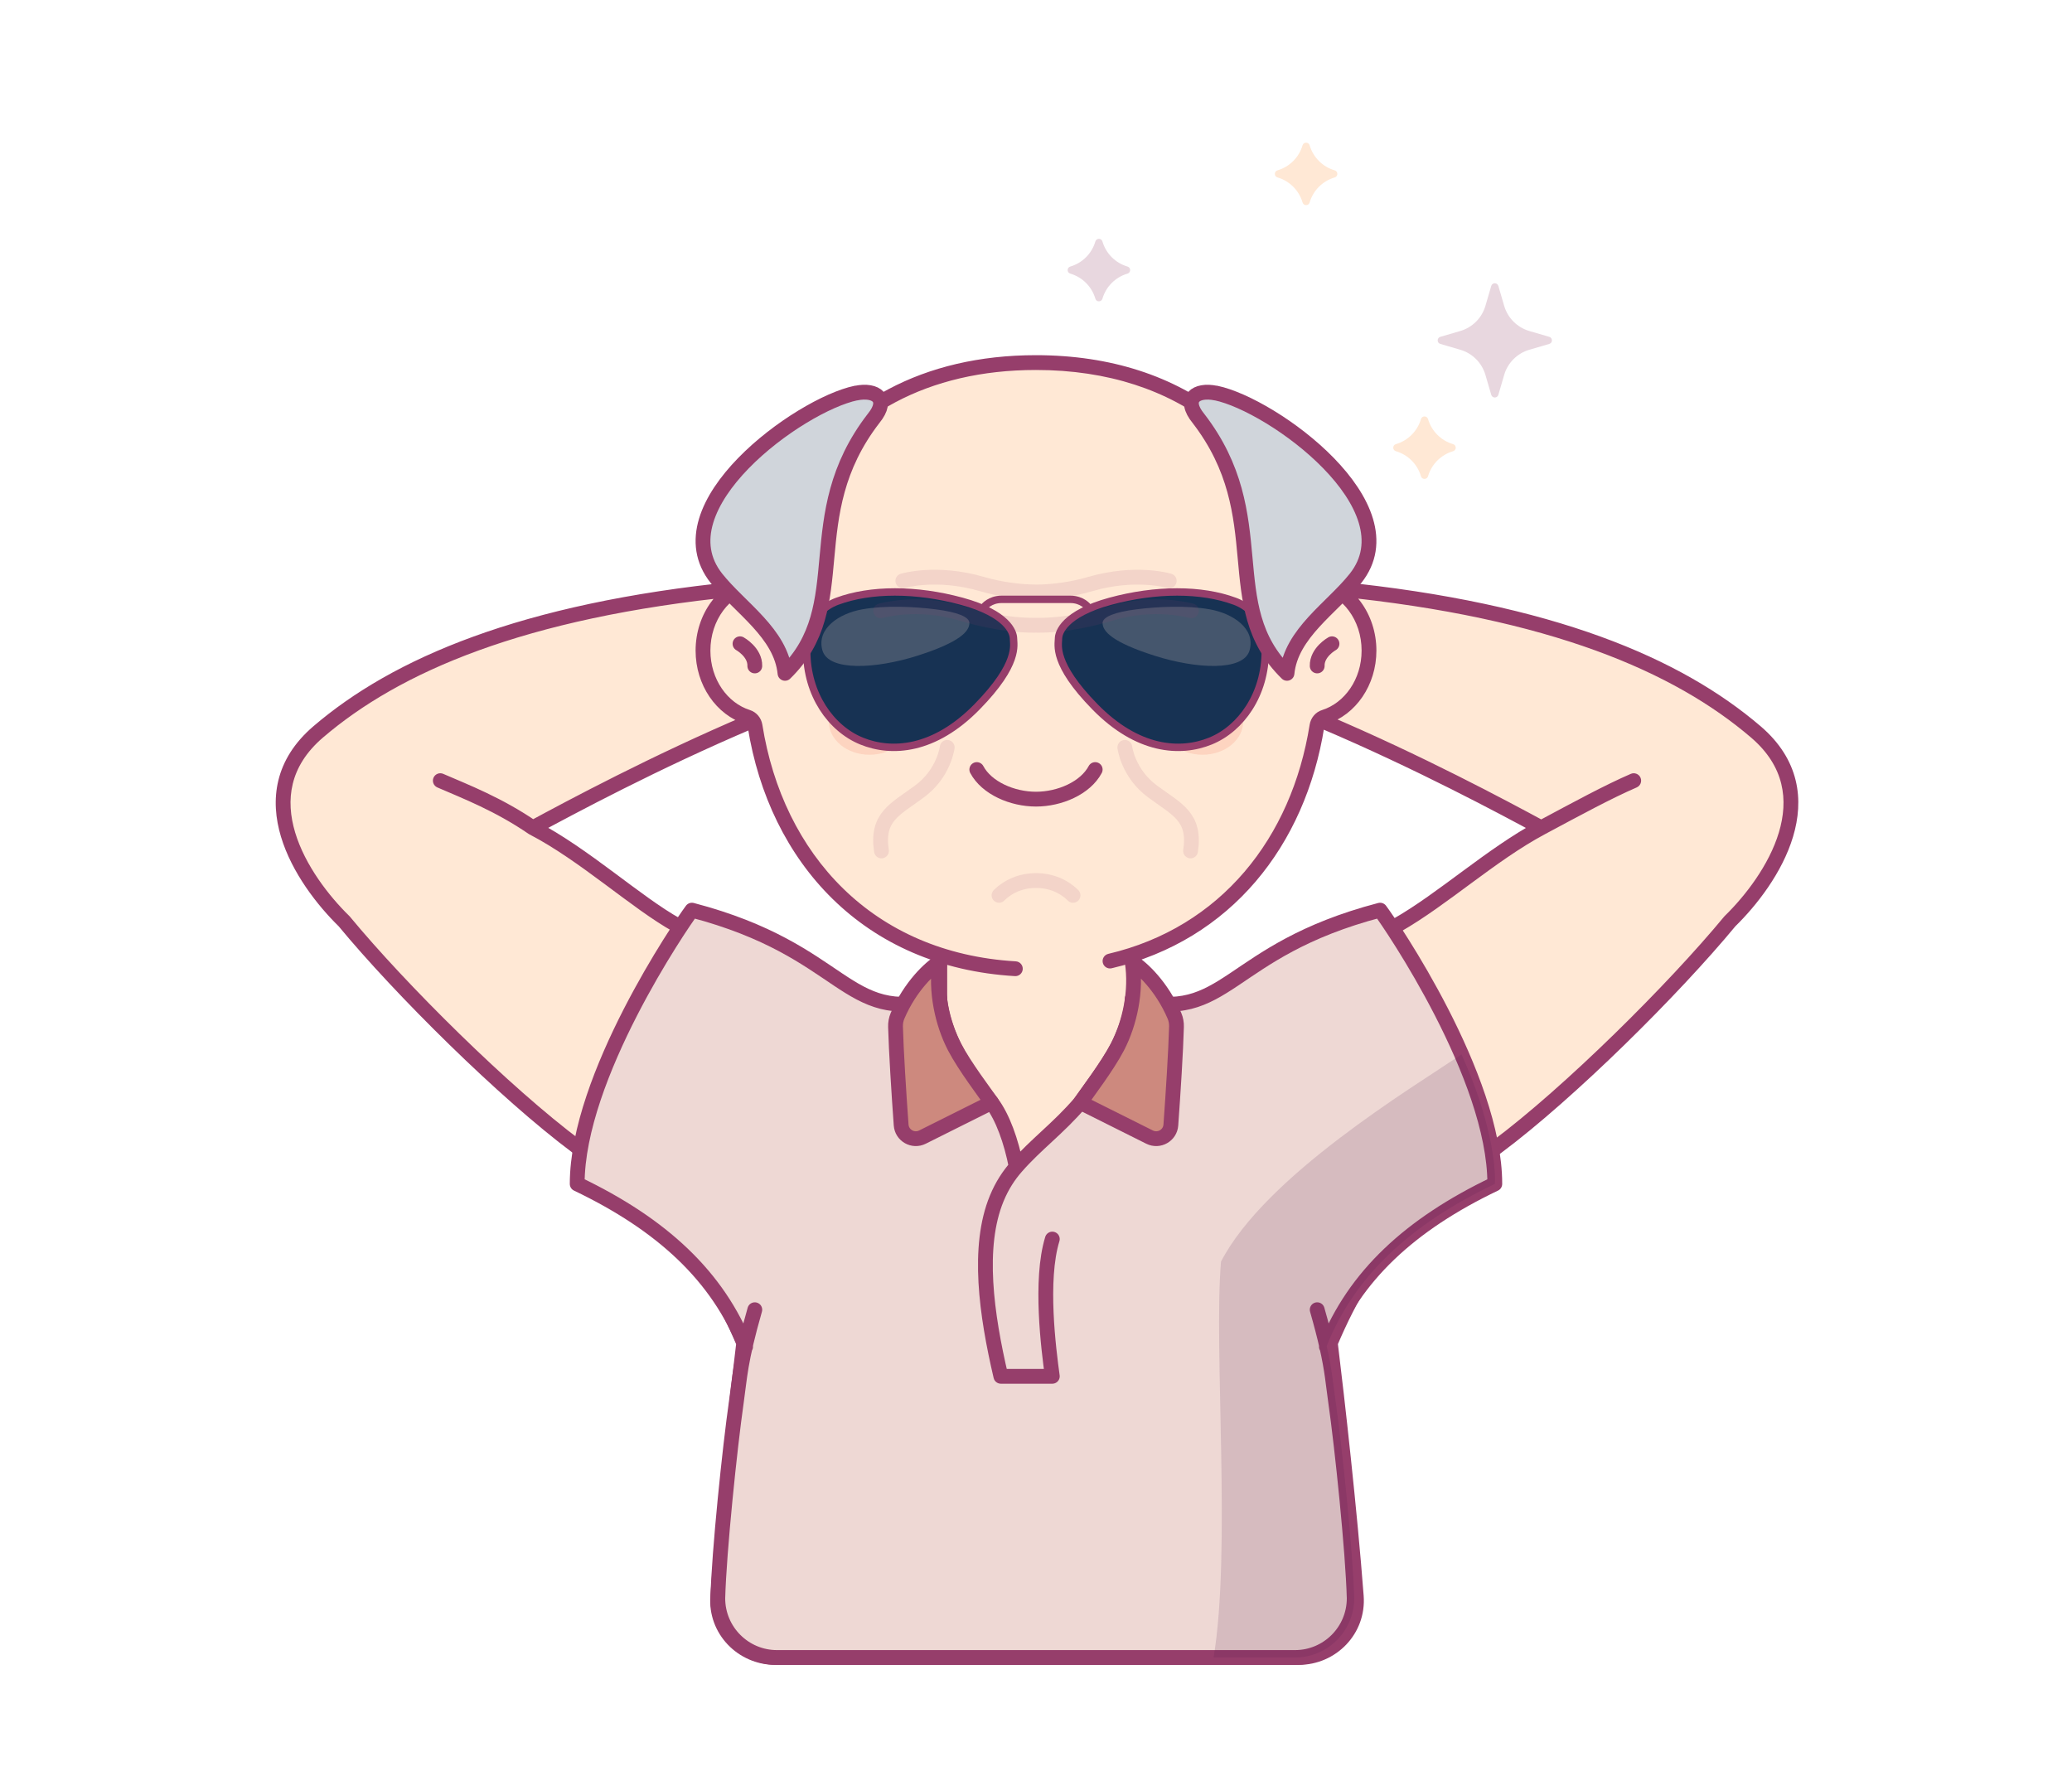 <svg width="280" height="240" viewBox="0 0 280 240" fill="none" xmlns="http://www.w3.org/2000/svg">
<path fill-rule="evenodd" clip-rule="evenodd" d="M101.672 78.755C102.221 78.635 102.64 78.195 102.769 77.644C103.794 73.304 105.383 69.348 107.5 65.853C113.873 55.333 125.032 49 139.99 49C159.917 49 173.102 60.24 177.231 77.644C177.36 78.195 177.779 78.635 178.328 78.755C179.092 78.924 179.818 79.212 180.492 79.602C209.492 82.5 226.775 89.923 237.274 98.911C247.131 107.348 239.441 118.966 233.774 124.5C226.174 133.7 212.108 147.667 202.274 155C191.774 162.5 185.274 168.5 179.774 181.5C180.695 188.999 182.406 204.164 183.282 215.728C183.624 220.245 180.014 224 175.484 224L104.791 224C100.261 224 96.65 220.245 96.992 215.728C97.869 204.164 99.579 188.999 100.5 181.5C95 168.5 88.5 162.5 78 155C68.167 147.667 54.1 133.7 46.5 124.5C40.833 118.966 33.143 107.348 43 98.911C53.5 89.923 70.5 82.5 99.5 79.602C100.176 79.211 100.905 78.923 101.672 78.755ZM153.274 128.957V135L158.774 136C159.985 136.362 164.536 136.07 169.5 134C174.104 132.08 179.359 130.712 188.774 125.047C195.5 121 201.5 115.5 208.274 111.871C203.108 109.08 191.774 103 178.835 97.5L178.357 97.293C178.155 97.51 178.018 97.788 177.969 98.092C175.658 112.632 167.037 124.396 153.274 128.957ZM127 135L127 129.048C113.073 124.554 104.357 112.73 102.031 98.092C101.987 97.823 101.874 97.575 101.708 97.372L101.44 97.5C88.5 103 77.167 109.08 72 111.871C79 115.5 85.269 121.366 91.5 125.047C101.44 130.919 106.396 132.08 111 134C115.964 136.07 120.289 136.362 121.5 136L127 135Z" fill="#FFE8D5"/>
<path d="M100 87C100 87 102.057 88.143 101.999 90" stroke="#963E6B" stroke-width="2" stroke-linecap="round" stroke-linejoin="round"/>
<path d="M180 87C180 87 177.943 88.143 178.001 90" stroke="#963E6B" stroke-width="2" stroke-linecap="round" stroke-linejoin="round"/>
<path d="M102.769 77.644L101.796 77.415L101.796 77.415L102.769 77.644ZM101.672 78.755L101.886 79.732L101.886 79.732L101.672 78.755ZM101.034 96.911L101.34 95.959L101.335 95.957L101.034 96.911ZM102.031 98.092L103.019 97.935L103.018 97.931L102.031 98.092ZM177.969 98.092L176.982 97.931L176.981 97.935L177.969 98.092ZM178.966 96.911L179.256 97.868L179.268 97.864L178.966 96.911ZM178.328 78.755L178.544 77.779L178.542 77.778L178.328 78.755ZM177.231 77.644L178.204 77.415L178.204 77.414L177.231 77.644ZM149.771 128.908C149.233 129.035 148.9 129.573 149.027 130.111C149.153 130.648 149.691 130.982 150.229 130.855L149.771 128.908ZM137.151 131.917C137.702 131.95 138.175 131.529 138.208 130.978C138.24 130.426 137.82 129.953 137.268 129.92L137.151 131.917ZM127 135L127.179 135.984C127.654 135.897 128 135.483 128 135H127ZM128 129.048C128 128.496 127.552 128.048 127 128.048C126.448 128.048 126 128.496 126 129.048H128ZM100.5 181.5L101.493 181.622C101.514 181.448 101.489 181.272 101.421 181.11L100.5 181.5ZM78 155L77.402 155.802C77.408 155.806 77.413 155.81 77.419 155.814L78 155ZM111.751 224L111.751 225L111.751 225L111.751 224ZM121.5 136L121.321 135.016C121.285 135.023 121.249 135.031 121.213 135.042L121.5 136ZM91.5 125.047L91.015 125.922L91.5 125.047ZM59.897 104.582C59.39 104.363 58.801 104.596 58.582 105.103C58.363 105.61 58.596 106.198 59.103 106.418L59.897 104.582ZM46.5 124.5L47.271 123.863C47.248 123.836 47.224 123.809 47.199 123.785L46.5 124.5ZM107.5 65.853L106.645 65.335L106.645 65.335L107.5 65.853ZM72 111.871L71.434 112.695C71.468 112.719 71.503 112.74 71.54 112.758L72 111.871ZM101.831 98.42C102.339 98.204 102.576 97.617 102.36 97.109C102.144 96.6 101.557 96.364 101.049 96.58L101.831 98.42ZM43 98.911L43.65 99.671L43.65 99.671L43 98.911ZM99.6 80.597C100.149 80.542 100.55 80.052 100.495 79.502C100.44 78.953 99.95 78.552 99.401 78.607L99.6 80.597ZM153.274 135H152.274C152.274 135.483 152.62 135.897 153.096 135.984L153.274 135ZM154.274 129.048C154.274 128.496 153.827 128.048 153.274 128.048C152.722 128.048 152.274 128.496 152.274 129.048H154.274ZM179.774 181.5L178.853 181.11C178.785 181.272 178.761 181.448 178.782 181.622L179.774 181.5ZM202.274 155L202.856 155.814C202.861 155.81 202.867 155.806 202.872 155.802L202.274 155ZM158.774 136L159.061 135.042C159.026 135.031 158.99 135.023 158.953 135.016L158.774 136ZM183.282 215.728L182.285 215.803L182.285 215.803L183.282 215.728ZM168.523 224L168.523 223L168.523 223L168.523 224ZM188.774 125.047L188.279 124.178L188.774 125.047ZM233.774 124.5L233.076 123.785C233.05 123.809 233.026 123.836 233.003 123.863L233.774 124.5ZM221.172 106.418C221.678 106.198 221.912 105.61 221.692 105.103C221.473 104.596 220.884 104.363 220.377 104.582L221.172 106.418ZM179.226 96.58C178.718 96.364 178.13 96.6 177.914 97.109C177.698 97.617 177.935 98.204 178.443 98.42L179.226 96.58ZM237.274 98.911L236.624 99.671L236.624 99.671L237.274 98.911ZM180.874 78.607C180.324 78.552 179.834 78.953 179.779 79.502C179.724 80.052 180.125 80.542 180.675 80.597L180.874 78.607ZM96.992 215.728L95.995 215.652L96.992 215.728ZM101.796 77.415C101.747 77.621 101.601 77.747 101.458 77.778L101.886 79.732C102.84 79.523 103.532 78.769 103.743 77.874L101.796 77.415ZM101.459 77.778C97.13 78.725 94 82.974 94 87.923H96C96 83.764 98.615 80.448 101.886 79.732L101.459 77.778ZM94 87.923C94 92.586 96.784 96.615 100.732 97.864L101.335 95.957C98.322 95.004 96 91.828 96 87.923H94ZM100.727 97.863C100.88 97.912 101.012 98.053 101.044 98.253L103.018 97.931C102.871 97.03 102.245 96.25 101.34 95.959L100.727 97.863ZM178.956 98.253C178.99 98.04 179.129 97.907 179.256 97.868L178.676 95.954C177.746 96.236 177.127 97.042 176.982 97.931L178.956 98.253ZM179.268 97.864C183.216 96.615 186 92.586 186 87.923H184C184 91.828 181.678 95.004 178.665 95.957L179.268 97.864ZM186 87.923C186 82.983 182.869 78.736 178.544 77.779L178.112 79.732C181.386 80.456 184 83.776 184 87.923H186ZM178.542 77.778C178.398 77.747 178.253 77.621 178.204 77.415L176.257 77.874C176.468 78.769 177.16 79.523 178.114 79.732L178.542 77.778ZM178.204 77.414C176.094 68.522 171.657 61.154 165.155 56.011C158.651 50.867 150.146 48 139.99 48V50C149.76 50 157.811 52.753 163.914 57.58C170.018 62.408 174.238 69.362 176.258 77.875L178.204 77.414ZM150.229 130.855C166.358 127.059 176.415 114.243 178.956 98.249L176.981 97.935C174.545 113.263 164.983 125.328 149.771 128.908L150.229 130.855ZM101.044 98.249C103.958 116.588 116.741 130.714 137.151 131.917L137.268 129.92C117.922 128.78 105.806 115.477 103.019 97.935L101.044 98.249ZM128 135V129.048H126V135H128ZM101.421 181.11C95.823 167.879 89.166 161.747 78.581 154.186L77.419 155.814C87.834 163.253 94.177 169.121 99.579 181.89L101.421 181.11ZM121.679 136.984L127.179 135.984L126.821 134.016L121.321 135.016L121.679 136.984ZM99.507 181.378C98.586 188.883 96.873 204.065 95.995 215.652L97.99 215.803C98.864 204.262 100.572 189.115 101.493 181.622L99.507 181.378ZM104.791 225H111.751V223H104.791V225ZM121.213 135.042C120.832 135.156 119.998 135.226 118.58 135.046C117.19 134.869 115.323 134.464 112.926 133.71C108.133 132.203 101.28 129.322 91.985 124.172L91.015 125.922C100.39 131.115 107.37 134.06 112.326 135.618C114.804 136.397 116.79 136.834 118.327 137.03C119.835 137.221 121.002 137.193 121.787 136.958L121.213 135.042ZM78.598 154.198C68.841 146.922 54.831 133.015 47.271 123.863L45.729 125.137C53.369 134.385 67.492 148.411 77.402 155.802L78.598 154.198ZM139.99 48C124.721 48 113.218 54.484 106.645 65.335L108.355 66.371C114.528 56.182 125.343 50 139.99 50V48ZM106.645 65.335C104.469 68.926 102.843 72.982 101.796 77.415L103.743 77.874C104.745 73.627 106.297 69.769 108.355 66.371L106.645 65.335ZM91.985 124.172C89.308 122.69 86.252 120.357 82.909 117.874C79.6 115.418 76.041 112.839 72.46 110.983L71.54 112.758C74.959 114.531 78.4 117.017 81.716 119.48C84.998 121.917 88.192 124.357 91.015 125.922L91.985 124.172ZM72.566 111.046C67.835 107.802 63.309 106.058 59.897 104.582L59.103 106.418C62.588 107.926 66.901 109.587 71.434 112.695L72.566 111.046ZM72.475 112.751C77.637 109.963 88.936 103.901 101.831 98.42L101.049 96.58C88.064 102.099 76.696 108.198 71.525 110.991L72.475 112.751ZM47.199 123.785C44.428 121.079 41.217 116.931 39.886 112.506C39.225 110.307 39.039 108.077 39.563 105.928C40.085 103.789 41.329 101.658 43.65 99.671L42.35 98.151C39.743 100.383 38.251 102.868 37.62 105.453C36.992 108.028 37.234 110.63 37.971 113.082C39.438 117.959 42.906 122.388 45.801 125.215L47.199 123.785ZM43.65 99.671C53.942 90.861 70.72 83.483 99.6 80.597L99.401 78.607C70.28 81.517 53.058 88.985 42.35 98.151L43.65 99.671ZM154.274 135V129.048H152.274V135H154.274ZM180.695 181.89C186.097 169.121 192.44 163.253 202.856 155.814L201.693 154.186C191.108 161.747 184.451 167.879 178.853 181.11L180.695 181.89ZM158.953 135.016L153.453 134.016L153.096 135.984L158.596 136.984L158.953 135.016ZM178.782 181.622C179.702 189.115 181.41 204.262 182.285 215.803L184.279 215.652C183.401 204.065 181.689 188.883 180.767 181.378L178.782 181.622ZM175.484 223H168.523V225H175.484V223ZM158.488 136.958C159.247 137.185 160.361 137.261 161.848 137.115C163.351 136.966 165.296 136.583 167.748 135.839C172.652 134.351 179.639 131.403 189.269 125.916L188.279 124.178C178.733 129.617 171.887 132.494 167.168 133.925C164.809 134.641 162.995 134.992 161.651 135.124C160.291 135.259 159.469 135.164 159.061 135.042L158.488 136.958ZM202.872 155.802C212.783 148.411 226.906 134.385 234.545 125.137L233.003 123.863C225.443 133.015 211.433 146.922 201.677 154.198L202.872 155.802ZM189.269 125.916C192.445 124.106 195.681 121.678 198.912 119.294C202.168 116.893 205.432 114.528 208.747 112.752L207.802 110.989C204.342 112.843 200.969 115.292 197.725 117.685C194.456 120.096 191.329 122.441 188.279 124.178L189.269 125.916ZM208.747 112.752C213.716 110.09 217.771 107.889 221.172 106.418L220.377 104.582C216.881 106.095 212.734 108.347 207.802 110.989L208.747 112.752ZM208.75 110.991C203.578 108.198 192.211 102.099 179.226 96.58L178.443 98.42C191.338 103.901 202.637 109.963 207.799 112.751L208.75 110.991ZM234.473 125.215C237.369 122.388 240.837 117.959 242.303 113.082C243.041 110.63 243.283 108.028 242.654 105.453C242.023 102.868 240.532 100.383 237.925 98.151L236.624 99.671C238.946 101.658 240.189 103.789 240.711 105.928C241.236 108.077 241.049 110.307 240.388 112.506C239.057 116.931 235.847 121.079 233.076 123.785L234.473 125.215ZM237.925 98.151C227.216 88.985 209.994 81.517 180.874 78.607L180.675 80.597C209.555 83.483 226.333 90.861 236.624 99.671L237.925 98.151ZM182.285 215.803C182.582 219.718 179.454 223 175.484 223V225C180.573 225 184.667 220.772 184.279 215.652L182.285 215.803ZM111.751 225L168.523 225L168.523 223L111.751 223L111.751 225ZM95.995 215.652C95.607 220.772 99.701 225 104.791 225V223C100.82 223 97.693 219.718 97.99 215.803L95.995 215.652Z" fill="#963E6B"/>
<g opacity="0.14" filter="url(#filter0_f_1442_4670)">
<path d="M117.5 102C120.538 102 123 99.985 123 97.5C123 95.015 120.538 93 117.5 93C114.462 93 112 95.015 112 97.5C112 99.985 114.462 102 117.5 102Z" fill="#F3583C"/>
<path d="M162.5 102C165.538 102 168 99.985 168 97.5C168 95.015 165.538 93 162.5 93C159.462 93 157 95.015 157 97.5C157 99.985 159.462 102 162.5 102Z" fill="#F3583C"/>
</g>
<path d="M152 89.999C152 89.999 154.708 87.059 158.838 88.309C159.816 88.609 160.874 89.139 162 89.999" stroke="#963E6B" stroke-width="2" stroke-linecap="round" stroke-linejoin="round"/>
<path d="M128 89.999C128 89.999 125.292 87.059 121.162 88.309C120.184 88.609 119.126 89.139 118 89.999" stroke="#963E6B" stroke-width="2" stroke-linecap="round" stroke-linejoin="round"/>
<path d="M147 82C147 82 146.221 81 144.657 81C143.093 81 140.028 81 140.028 81H139.972C139.972 81 136.907 81 135.343 81C133.779 81 133 82 133 82" stroke="#963E6B" stroke-miterlimit="10" stroke-linecap="round" stroke-linejoin="round"/>
<path d="M113.126 81.259C109.51 82.602 108.88 86.295 109.017 87.973C109.017 93.848 112.304 98.465 116.414 100.143C120.523 101.822 126.276 101.402 132.028 95.527C137.781 89.652 136.959 87.134 136.959 86.295C136.959 85.455 136.138 82.938 129.974 81.259C123.81 79.58 117.646 79.58 113.126 81.259Z" fill="#173253" stroke="#963E6B" stroke-linecap="round" stroke-linejoin="round"/>
<path d="M166.874 81.259C170.49 82.602 171.12 86.295 170.983 87.973C170.983 93.848 167.696 98.465 163.586 100.143C159.477 101.822 153.724 101.402 147.972 95.527C142.219 89.652 143.041 87.134 143.041 86.295C143.041 85.455 143.862 82.938 150.026 81.259C156.19 79.58 162.354 79.58 166.874 81.259Z" fill="#173253" stroke="#963E6B" stroke-linecap="round" stroke-linejoin="round"/>
<path d="M126.448 82.349C123.551 81.98 119.609 81.797 116.515 82.349C113.421 82.9 110.308 84.93 111.135 87.882C111.945 90.767 118.393 90.393 123.965 88.619C129.758 86.775 131 85.299 131 84.193C131 83.368 129.345 82.717 126.448 82.349Z" fill="#45566D"/>
<path d="M153.552 82.349C156.449 81.98 160.391 81.797 163.485 82.349C166.579 82.9 169.692 84.93 168.865 87.882C168.055 90.767 161.607 90.393 156.035 88.619C150.242 86.775 149 85.299 149 84.193C149 83.368 150.655 82.717 153.552 82.349Z" fill="#45566D"/>
<path d="M148 104C146.667 106.5 143.208 108 140 108C136.792 108 133.333 106.5 132 104" stroke="#963E6B" stroke-width="2" stroke-linecap="round" stroke-linejoin="round"/>
<path d="M137.331 157.694C140.036 154.6 143 152.5 146 149C146.864 147.755 149.659 144.081 151 141.5C151.779 140 153 137 153 135C166 138.5 165.5 128.5 186.5 123C188 125 202 145.5 202 160C190.538 165.482 183.049 172.454 179.278 181.907C180.04 185.258 180.142 186.995 180.5 189.5C181.378 195.647 182.833 209.667 183 216C183 220.418 179.418 224 175 224L105 224C100.582 224 97 220.418 97 216C97.167 209.667 98.622 195.647 99.5 189.5C99.858 186.995 99.96 185.258 100.722 181.907C96.951 172.454 89.462 165.482 78 160C78 145.5 92 125 93.5 123C114.5 128.5 114 138.5 127 135C127.5 141 132.333 147 134 149C135.5 151 136.652 154.194 137.331 157.694Z" fill="#EED8D4"/>
<path d="M142.205 167.451C140.5 173 141.704 182.349 142.205 186H135.251C133.297 177.662 132 168.5 134.688 161.975C135.416 160.205 136.325 158.845 137.331 157.694M137.331 157.694C140.036 154.6 143 152.5 146 149C146.864 147.755 149.659 144.081 151 141.5C151.779 140 153 137 153 135C166 138.5 165.5 128.5 186.5 123C188 125 202 145.5 202 160C190.538 165.482 183.049 172.454 179.278 181.907M137.331 157.694C136.652 154.194 135.5 151 134 149C132.333 147 127.5 141 127 135C114 138.5 114.5 128.5 93.5 123C92 125 78 145.5 78 160C89.5 165.5 97 172.5 100.759 182M102 177C100 184 100 186 99.5 189.5C98.622 195.647 97.167 209.667 97 216V216C97 220.418 100.582 224 105 224L175 224C179.418 224 183 220.418 183 216V216C182.833 209.667 181.378 195.647 180.5 189.5C180.142 186.995 180.04 185.258 179.278 181.907M178 177C178.569 178.99 178.975 180.576 179.278 181.907M179.278 181.907C179.266 181.938 179.253 181.969 179.241 182" stroke="#963E6B" stroke-width="2" stroke-linecap="round" stroke-linejoin="round"/>
<path opacity="0.15" d="M180.5 189.5C180.142 186.995 180.04 185.258 179.278 181.907C183.049 172.454 190.538 165.482 202 160C202.167 157.833 201.5 151.3 197.5 142.5C190.833 147 171 158.9 165 170.5C164 182.333 166.4 209.6 164 224H175C179.418 224 183 220.418 183 216C182.833 209.667 181.378 195.647 180.5 189.5Z" fill="#4D154D"/>
<path d="M129 141.5C130.341 144.081 133.137 147.755 134 149L124.654 153.673C123.385 154.307 121.879 153.456 121.777 152.041C121.461 147.683 121.102 142.002 121.016 138.763C121.002 138.259 121.088 137.755 121.286 137.291C123.022 133.229 125.75 130.75 127 130C126.39 133.906 127.324 138.274 129 141.5Z" fill="#CD897E" stroke="#963E6B" stroke-width="2" stroke-linecap="round" stroke-linejoin="round"/>
<path d="M151 141.5C149.659 144.081 146.863 147.755 146 149L155.346 153.673C156.615 154.307 158.121 153.456 158.223 152.041C158.539 147.683 158.898 142.002 158.984 138.763C158.998 138.259 158.912 137.755 158.714 137.291C156.978 133.229 154.25 130.75 153 130C153.61 133.906 152.676 138.274 151 141.5Z" fill="#CD897E" stroke="#963E6B" stroke-width="2" stroke-linecap="round" stroke-linejoin="round"/>
<g opacity="0.12">
<path d="M161.004 82.55C161.004 82.55 156.01 81.113 150.166 82.886C144.312 84.659 140.505 84.496 140.004 84.496C139.502 84.496 135.695 84.649 129.842 82.886C123.988 81.113 119.004 82.55 119.004 82.55" stroke="#963E6B" stroke-width="2" stroke-linecap="round" stroke-linejoin="round"/>
<path d="M158.004 78.502C158.004 78.502 153.488 77.117 147.235 78.957C144.786 79.672 142.408 79.914 141.043 79.979C140.41 80.007 139.778 80.007 139.146 79.979C137.831 79.933 135.332 79.7 132.763 78.948C126.52 77.117 122.004 78.502 122.004 78.502" stroke="#963E6B" stroke-width="2" stroke-linecap="round" stroke-linejoin="round"/>
<path d="M152.004 101C152.004 101 152.418 104.5 155.749 106.96C159.08 109.421 161.583 110.375 160.887 115" stroke="#963E6B" stroke-width="2" stroke-linecap="round" stroke-linejoin="round"/>
<path d="M128 101C128 101 127.586 104.5 124.255 106.96C120.924 109.421 118.421 110.375 119.117 115" stroke="#963E6B" stroke-width="2" stroke-linecap="round" stroke-linejoin="round"/>
<path d="M135.004 121C136.209 119.775 137.998 119 140.004 119C142.01 119 143.799 119.775 145.004 121" stroke="#963E6B" stroke-width="2" stroke-linecap="round" stroke-linejoin="round"/>
</g>
<path fill-rule="evenodd" clip-rule="evenodd" d="M115.679 53.116C107.977 54.724 89.091 68.447 96.823 78.161C99.998 82.159 105.539 85.575 106.082 91C115.505 81.828 107.782 69.853 118.055 56.542C120.206 53.91 118.372 52.564 115.689 53.126L115.679 53.116Z" fill="#D0D5DB" stroke="#963E6B" stroke-width="2" stroke-linejoin="round"/>
<path fill-rule="evenodd" clip-rule="evenodd" d="M164.321 53.116C172.023 54.724 190.909 68.447 183.177 78.161C180.002 82.159 174.461 85.575 173.918 91C164.495 81.828 172.218 69.853 161.945 56.542C159.794 53.91 161.628 52.564 164.311 53.126L164.321 53.116Z" fill="#D0D5DB" stroke="#963E6B" stroke-width="2" stroke-linejoin="round"/>
<path d="M201.52 38.641C201.66 38.161 202.34 38.161 202.48 38.641L203.268 41.336C203.747 42.973 205.027 44.253 206.664 44.732L209.359 45.52C209.839 45.66 209.839 46.34 209.359 46.48L206.664 47.268C205.027 47.747 203.747 49.027 203.268 50.664L202.48 53.359C202.34 53.839 201.66 53.839 201.52 53.359L200.732 50.664C200.253 49.027 198.973 47.747 197.336 47.268L194.641 46.48C194.161 46.34 194.161 45.66 194.641 45.52L197.336 44.732C198.973 44.253 200.253 42.973 200.732 41.336L201.52 38.641Z" fill="#E8D7DF"/>
<path d="M192.022 56.636C192.161 56.158 192.839 56.158 192.978 56.636V56.636C193.456 58.268 194.732 59.544 196.364 60.022V60.022C196.842 60.161 196.842 60.839 196.364 60.978V60.978C194.732 61.456 193.456 62.732 192.978 64.364V64.364C192.839 64.842 192.161 64.842 192.022 64.364V64.364C191.544 62.732 190.268 61.456 188.636 60.978V60.978C188.158 60.839 188.158 60.161 188.636 60.022V60.022C190.268 59.544 191.544 58.268 192.022 56.636V56.636Z" fill="#FFE8D5"/>
<path d="M176.022 19.636C176.161 19.158 176.839 19.158 176.978 19.636V19.636C177.456 21.268 178.732 22.544 180.364 23.021V23.021C180.842 23.161 180.842 23.839 180.364 23.979V23.979C178.732 24.456 177.456 25.732 176.978 27.364V27.364C176.839 27.842 176.161 27.842 176.022 27.364V27.364C175.544 25.732 174.268 24.456 172.636 23.979V23.979C172.158 23.839 172.158 23.161 172.636 23.021V23.021C174.268 22.544 175.544 21.268 176.022 19.636V19.636Z" fill="#FFE8D5"/>
<path d="M148.022 32.636C148.161 32.158 148.839 32.158 148.978 32.636V32.636C149.456 34.268 150.732 35.544 152.364 36.022V36.022C152.842 36.161 152.842 36.839 152.364 36.978V36.978C150.732 37.456 149.456 38.732 148.978 40.364V40.364C148.839 40.842 148.161 40.842 148.022 40.364V40.364C147.544 38.732 146.268 37.456 144.636 36.978V36.978C144.158 36.839 144.158 36.161 144.636 36.022V36.022C146.268 35.544 147.544 34.268 148.022 32.636V32.636Z" fill="#E8D7DF"/>
<defs>
<filter id="filter0_f_1442_4670" x="108" y="89" width="64" height="17" filterUnits="userSpaceOnUse" color-interpolation-filters="sRGB">
<feFlood flood-opacity="0" result="BackgroundImageFix"/>
<feBlend mode="normal" in="SourceGraphic" in2="BackgroundImageFix" result="shape"/>
<feGaussianBlur stdDeviation="2" result="effect1_foregroundBlur_1442_4670"/>
</filter>
</defs>
</svg>
